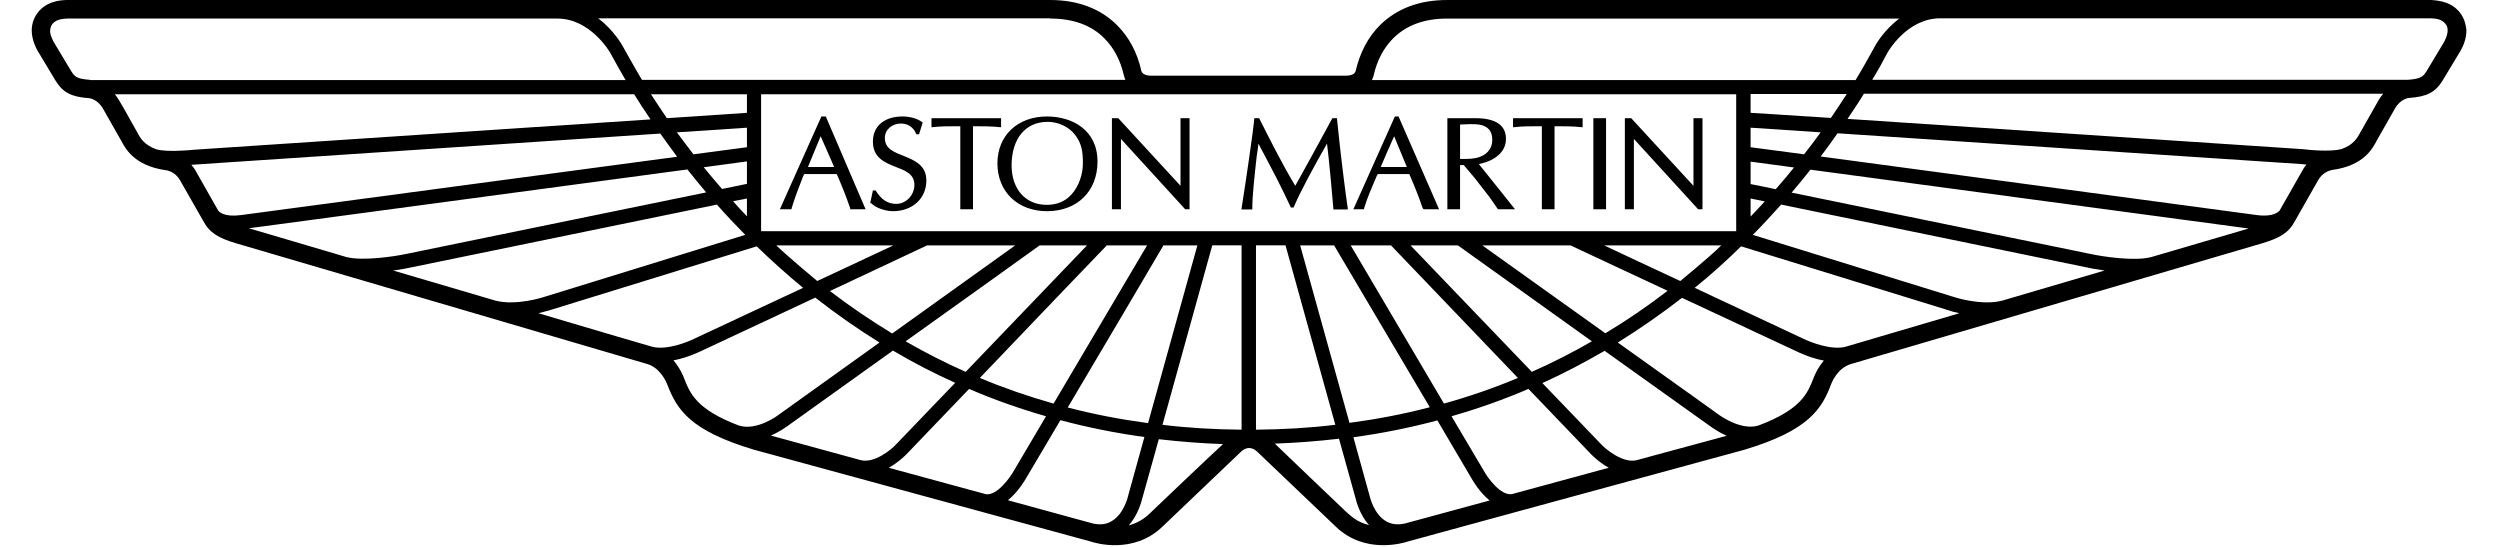 <svg xmlns="http://www.w3.org/2000/svg" xml:space="preserve" viewBox="13.5 407.97 998.0 224.0" width="64" height="14"><path d="M1008.94 414.374c-3.5-5.8-9.8-6.2-12.6-6.4h-403.1c-11.4 0-20.6 3.5-27.5 10.3-4.9 4.9-8.2 11.2-10 18.9-.1.3-.6 1.8-4 1.8h-79.7c-3.4 0-3.9-1.6-4-1.8-1.7-7.7-5.1-14-10-18.9-6.8-6.8-16.1-10.3-27.4-10.3h-403c-2.6.1-9 .5-12.5 6.4-1.7 2.8-2.9 7.6.7 14.3l7.4 12.3c3 4.9 6.5 6.7 13.7 7.2.1 0 3.5.3 5.8 4.4l7.5 13.2c1.6 3 5.3 10.1 18.1 11.9.2 0 3.9.4 6 4.3l9.3 16.3c2.7 5.2 6.5 7.2 13.4 9.3l168.6 49.5c5.7 1.7 8.1 8.2 8.1 8.2 4 10.4 9.2 19 35.6 26.9l137.9 37.6c1.7.6 17.5 5.4 29.4-6.1l32.4-30.9s1.3-1.3 3.1-1.3 3.2 1.4 3.2 1.4c.1.1 32.3 30.8 32.3 30.8 11.9 11.5 27.7 6.7 29.5 6.1-.1 0 137.8-37.6 137.9-37.6 26.3-7.9 31.7-16.7 35.5-26.9.2-.4 2.4-6.5 8.1-8.2 0 0 25.5-7.5 168.6-49.5 6.9-2.1 10.7-4.1 13.4-9.3l9.2-16.2c2.1-4 5.7-4.4 5.9-4.5 12.9-1.7 16.6-8.8 18.2-11.9l7.5-13.2c2.3-4.1 5.7-4.4 5.9-4.4 7.2-.5 10.7-2.3 13.7-7.2l7.4-12.3c1.6-2.9 2.3-5.6 2.3-8.2-.2-2.1-.7-4.2-1.8-6m-445.8 24.5c1.4-6.2 4.1-11.3 8-15.2 5.4-5.4 12.8-8.1 22.1-8.1h185.2c-6.4 4.8-9.7 10.8-9.9 11.2-2.2 4-4.8 8.7-8 14h-198.1c.4-.8.7-1.9.7-1.9m-250.8 63.8-.1-.1v-56h399.4v56.1h-399.3zm-5.9-48.5-32.8 2.2c-2.3-3.4-4.5-6.7-6.5-9.8h39.3v7.6zm0 6.1v8l-21.9 2.9c-2.4-3.1-4.6-6.1-6.8-9l28.7-1.9zm0 13.8v9.2l-10.2 2.1c-2.6-3-5.1-6-7.5-8.9l17.7-2.4zm0 15.2v7.3c-2-2.1-3.9-4.1-5.7-6.2 2.3-.4 4.2-.8 5.7-1.1m73.8 19.2h36.1l-50.4 36.1c-8.7-5.3-17.3-11.1-25.5-17.4 18.9-8.9 36.4-17.1 39.8-18.7m-45 14.6c-.5-.4-12-10-16.8-14.6h48l-31.2 14.6zm91.1-14.6h19.4l-49.7 51.8c-8.4-3.7-16.6-7.9-24.6-12.5 23.8-17 48.7-34.8 54.9-39.3m27.5 0h16.5l-38.3 64.8c-10.3-2.9-20.4-6.4-30.2-10.5 20.8-21.8 45.9-48 52-54.3m23.2 0h13.9l-20.2 72.8c-11.2-1.5-22.2-3.6-32.9-6.4 14.7-24.8 34.3-58 39.2-66.4m69.9 0 39.2 66.3c-10.7 2.8-21.7 4.9-32.9 6.4l-20.2-72.7h13.9zm6.8 0h16.5l52 54.3c-9.8 4.1-19.9 7.6-30.3 10.5l-38.2-64.8zm24.5 0h19.4l54.9 39.3c-8 4.6-16.2 8.8-24.6 12.5-18.1-18.8-39.9-41.6-49.7-51.8m29.4 0h36.1l39.8 18.6c-8.3 6.4-16.8 12.2-25.5 17.4-19.2-13.7-39.5-28.2-50.4-36m49.9 0h48c-4.9 4.9-16.5 14.3-16.8 14.6-11.7-5.4-23.1-10.8-31.2-14.6m60-19.2 5.8 1.2c-1.9 2.1-3.8 4.1-5.8 6.2v-7.4zm0-5.9v-9.2l17.8 2.4c-2.4 3-4.9 5.9-7.5 8.9-4.6-1-8.2-1.7-10.3-2.1m0-15.1v-8l28.7 1.9c-2.1 2.9-4.4 6-6.8 9l-21.9-2.9zm0-14.1v-7.7h39.4c-2 3.1-4.2 6.4-6.5 9.8l-32.9-2.1zm-286.8-38.6c9.3 0 16.8 2.7 22.1 8.1 3.9 3.9 6.6 9 8 15.2 0 0 .3 1.1.6 1.8h-198c-3-5-8-14-8-14-.2-.4-3.6-6.4-9.9-11.2h185.2zm-393.3 25.1c-5.1-.4-6.2-1-7.8-3.6 0 0-6.7-11.1-7.2-12-1.1-2.1-1.5-3.6-1.4-4.6.1-2.7 2-4.8 6.9-4.9h200.9c13.6 0 21.6 14 21.6 14 1.8 3.3 3.9 7.1 6.3 11.2H37.44zm27.2 28.5c-5.1-1.8-6.8-4.8-7.8-6.8-3.1-5.3-7.2-13.3-9.3-15.8h212.7c2 3.3 4.3 6.7 6.7 10.3l-186.6 12.4c-2.9.3-11.4 1-15.7-.1m34.5 26.9c-6.8.9-8.9-1.3-9.3-1.9l-8.9-15.7c-.6-1.2-1.3-2.1-2.1-3 1.2-.1 192.1-12.8 192.1-12.8 2.2 3.1 4.5 6.2 6.9 9.5l-178.7 23.9zm43.3 17.2c-18.5-5.5-33.6-9.9-40-11.8l179.6-24.1c2.5 3.1 5 6.2 7.7 9.4l-122.8 25.2c-4.7 1-17.7 3-24.5 1.3m60.9 17.8c-13.7-4-28.2-8.3-41.8-12.3 3.6-.5 6.2-1 6.5-1.1 0 0 89-18.3 126.1-25.9 3.6 4.1 7.5 8.2 11.6 12.4l-82.3 25.4c-.3.1-11.5 3.8-20.1 1.5m64.2 18.9c-1.8-.5-21.3-6.2-46.5-13.7 2.4-.6 4-1.1 4.2-1.1-.1 0 69.1-21.3 85.2-26.3 5.9 5.7 12.2 11.4 19 17l-44.5 20.8c-3 1.5-11.6 4.9-17.4 3.3m35.6 32.3c-17.4-6.6-20-13.1-22.5-19.5-.2-.6-1.5-3.9-4.3-7.2 5.9-1.1 10.8-3.6 11.1-3.7l47-22c8.5 6.7 17.3 12.8 26.3 18.4l-41.6 29.8c-.1.1-8.7 6.5-16 4.2m50 14.2-36.9-10.1c3.7-1.6 6.2-3.5 6.4-3.6 0 0 20.6-14.7 43.6-31.2 8.3 4.9 16.8 9.3 25.5 13.2l-24.2 25.2c-2.1 2.3-8.9 7.8-14.4 6.5m51.1 13.9-39.7-10.8c4.1-2.3 7-5.3 7.2-5.5 0 0 11.3-11.8 25.7-26.8 10.2 4.4 20.7 8.1 31.5 11.2l-13.1 22.2c-1.6 2.9-7 10.5-11.6 9.7m58.3.8c0 .1-1.6 7.2-6.6 10.2-2.2 1.4-4.9 1.7-7.9 1l-34.7-9.5c4.2-3.4 7.1-8.4 7.6-9.3 0 0 5.9-9.9 13.9-23.5 11.2 3 22.7 5.3 34.4 6.9l-6.7 24.2zm8.8 7.2c-2.7 2.6-5.6 4-8.5 4.8 3.8-4.3 5.2-9.8 5.4-10.6l6.9-24.7c8.6 1 17.4 1.7 26.3 2-7.2 6.6-30.1 28.5-30.1 28.5m5.3-36.4 20.4-73.5h12v75.5c-11-.1-21.8-.7-32.4-2m38.3 2v-75.5h12.1l20.4 73.5c-10.7 1.3-21.5 1.9-32.5 2m32.7 29.6s-18.7-17.8-25-23.9c8.9-.3 17.7-1 26.3-2l6.9 24.8c.2.9 1.6 6.3 5.4 10.6-5.3-1.5-6.9-3-13.6-9.5m28.4 8.8c-3.1.7-5.7.4-8-1-4.8-2.9-6.4-9.7-6.5-10.1l-6.7-24.2c11.7-1.6 23.2-3.9 34.4-6.9l13.9 23.6c.5.9 3.3 5.8 7.5 9.2l-34.6 9.4zm43.7-12c-4.6.7-10-6.8-11.5-9.6l-13.2-22.3c10.8-3.1 21.3-6.8 31.5-11.2l25.7 26.8c.2.2 3.1 3.2 7.2 5.5l-39.7 10.8zm57.7-15.7-6.6 1.8c-5.5 1.3-12.3-4.2-14.4-6.4 0 0-10.6-11-24.2-25.2 8.7-3.9 17.2-8.4 25.5-13.2l43.7 31.2c.2.1 2.7 2 6.3 3.6-9.7 2.6-30.3 8.2-30.3 8.2m65.9-31.9c-2.5 6.4-5.1 12.9-22.6 19.5-7.2 2.2-15.8-4.2-15.9-4.2 0 0-19.5-14-41.7-29.8 9-5.6 17.8-11.7 26.3-18.3l47.1 22c.3.1 5.1 2.6 11 3.7-2.7 3.2-4 6.5-4.2 7.1m13.2-12.8c-5.8 1.6-14.4-1.8-17.3-3.2 0 0-22-10.3-44.6-20.9 6.8-5.5 13.1-11.2 19-17l85.3 26.3c.2.1 1.7.6 4.1 1.1l-46.5 13.7zm64.2-18.9c-8.6 2.3-19.9-1.4-20-1.5h-.1l-82.2-25.4c4.1-4.1 7.9-8.3 11.6-12.4l126 25.9c.3.1 2.9.6 6.5 1.1l-41.8 12.3zm60.9-17.8c-6.7 1.8-19.9-.2-24.5-1.2 0 0-84.1-17.3-122.8-25.2 2.7-3.2 5.3-6.3 7.7-9.4l179.5 24.1-39.9 11.7zm61.5-34.7c0-.1-7.3 12.9-8.9 15.6-.4.5-2.5 2.8-9.3 1.9l-178.7-24c2.4-3.2 4.8-6.4 6.9-9.5l189.9 12.6c.3 0 1.1.1 2.2.2-.8.9-1.5 2-2.1 3.2m31.7-29.7-7.6 13.4c-1.1 2-2.7 5.1-7.8 6.8-4.3 1.1-12.8.4-15.7 0l-186.5-12.4c2.4-3.6 4.7-7 6.7-10.3h212.7c-.8.9-1.3 1.7-1.8 2.5m26.8-23.8c-.1.2-7.2 12-7.2 12-1.4 2.2-2.2 3.2-7.8 3.6h-219.3c2.5-4.1 4.6-7.9 6.3-11.2.1-.1 7.8-14 21.6-14h200.9c2.1.1 4.8.3 6.3 2.7.2.3.6 1 .6 2.2 0 1.1-.3 2.6-1.4 4.7" /><path d="m336.94 455.674-17 38h4.8v-.4c1.4-4.6 3.1-9 4.8-13.3 0 0 .3-.5.4-.7h13.3c1.8 4.1 3.6 8.5 5.5 14v.4h6.3l-16.3-38h-1.8zm33.3 0c-7.5 0-12.2 3.9-12.2 10.3 0 6.6 4.9 8.6 9.2 10.3 3.9 1.5 7.8 2.9 7.8 7.4 0 4.2-3.4 7.8-7.4 7.8-3.6 0-6.1-1.7-8.5-5.5h-1.1l-1.1 5.2h.4c2 2.2 6.4 3.3 8.9 3.3 8 0 13.7-5.2 13.7-12.6 0-6.1-4.7-8.2-9.2-10-4-1.6-7.8-2.9-7.8-7.4 0-3.4 2.9-5.9 6.6-5.9 3 0 5.2 1.6 6.3 4.4h1.1l1.5-4.8c-2.3-1.9-5.8-2.5-8.2-2.5zm59.1 0c-11.9 0-20.3 7.7-20.3 19.2 0 11.6 8.3 19.6 20.3 19.6 12.5 0 20.7-8.3 20.7-20.3 0-13-10.4-18.5-20.7-18.5zm142.5 0-17 38h4.4v-.4c1.4-4.7 3.4-9 5.2-13.3 0 0 .3-.5.4-.7h12.9c1.8 4.1 3.7 8.7 5.5 14l.4.4h6.3l-16.6-38h-1.5zm-189.8.7v3.7h.4c3.2-.4 6.4-.4 11.4-.4v34h5.2v-34c3.8 0 7.7 0 11.1.4h.4v-3.7h-28.5zm73.9 0v37.3h3.7v-28.8c.2.2 23.3 25.5 23.3 25.5l3 3.3h1.8v-37.3H484.04v27.7c-.2-.2-25.5-27.7-25.5-27.7h-2.6zm58.3 0v.4c-.5 5.5-3.8 27.9-5.2 36.6v.4h4.4v-.4c0-5.3.9-13.1 1.8-21.4 0 0 .6-3.7.7-5.2.6 1.2 7.7 14.4 10.3 19.9l3 6.3h1.1c3.1-7.2 7.6-15.4 13.7-26.2.8 6.4 2 19.2 2.6 26.6v.4h5.9v-.4c-1.3-9.1-2.8-20.9-4.4-36.6v-.4h-1.9l-8.9 16.3s-5.8 10.5-6.3 11.4c-5.6-9.3-10.5-19.2-14.8-27.7h-2zm79.1 0v37.3h5.2v-18.1h1.5c.2.2 4.4 5.2 4.4 5.2l6.3 8.1 3.3 4.8h7s-14.1-17.7-14.8-18.5c6.8-1.4 11.1-5.1 11.1-10.3 0-5.7-4.3-8.5-12.6-8.5h-11.4zm26.9 0v3.7h.4c3.2-.4 6.4-.4 11.4-.4v34h5.2v-34c3.8 0 7.7 0 11.1.4h.4v-3.7h-28.5zm32.9 0v37.3h5.2v-37.3h-5.2zm12.9 0v37.3h3.7v-28.8c.2.2 23.3 25.5 23.3 25.5l3 3.3h1.8v-37.3h-3.7v27.7c-.2-.2-25.5-27.7-25.5-27.7h-2.6zm-236.4 1.5c4.3 0 8.6 2 11.1 5.2 2.8 3.5 3.3 7 3.3 11.4v.7c0 3.6-1.4 9-4.8 12.6-2.6 2.8-6 4.1-10 4.1-8.7 0-14.4-6.4-14.4-16.3.1-10.9 5.7-17.7 14.8-17.7zm168.8 1.1c2.2-.1 5.9-.3 7.8 0 3.7.6 5.5 2.6 5.5 6.3 0 3.8-2.5 6.5-6.6 7.4-2.3.5-5.3.4-6.6.4v-14.1zm-261.8 4.8c.5 1.2 5.2 11.7 5.5 12.6h-10.7c.4-.9 4.6-11.3 5.2-12.6zm234.9 0c.5 1.2 4.8 11.7 5.2 12.6h-10.7c.3-.9 4.9-11.3 5.5-12.6z" /></svg>